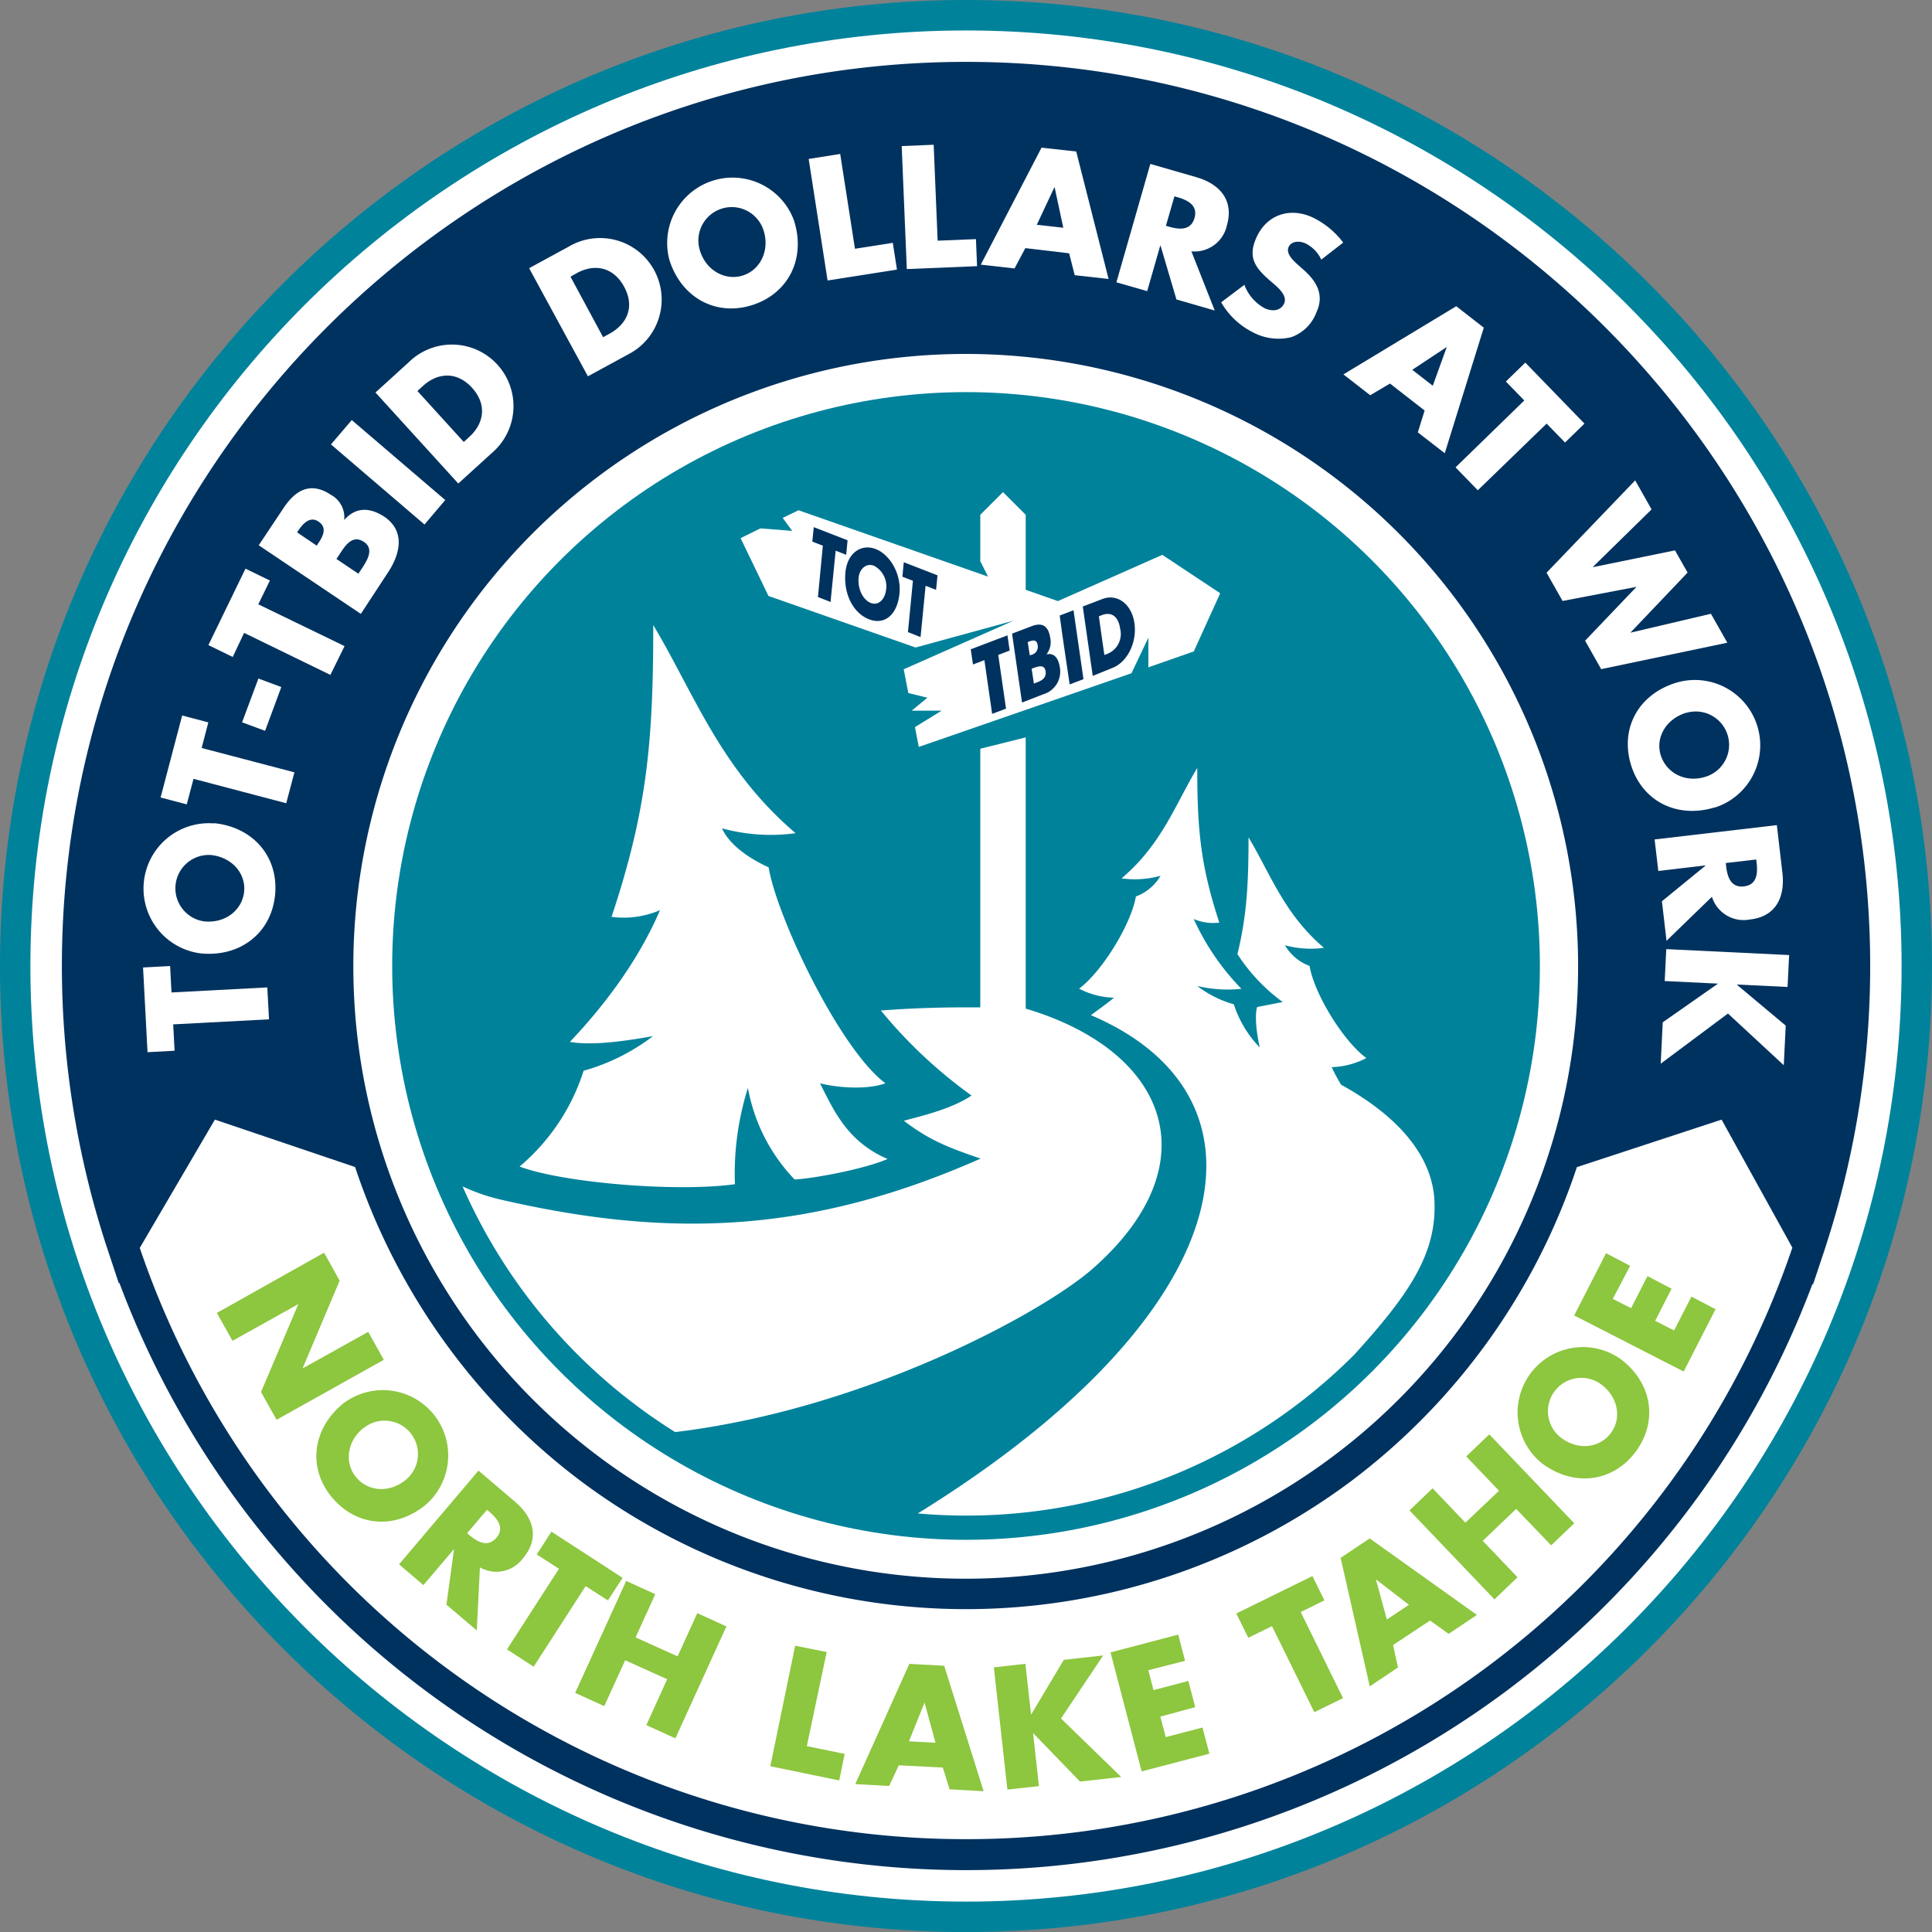 <?xml version="1.0" encoding="UTF-8"?>
<svg xmlns="http://www.w3.org/2000/svg" viewBox="0 0 306.31 306.31">
  <rect x="0" y="0" width="306.31" height="306.31" fill="#808080" stroke="none"/>
  <defs>
    <style>.cls-1{fill:#fff;}.cls-2{fill:#00325f;}.cls-3{fill:#00829b;}.cls-4{fill:none;}.cls-5{fill:#8dc63f;}</style>
  </defs>
  <g id="Layer_1" data-name="Layer 1">
    <circle class="cls-1" cx="153.38" cy="152.16" r="150.21"></circle>
    <circle class="cls-1" cx="153.16" cy="153.16" r="150.74"></circle>
    <path class="cls-2" d="M323.13,181c0-79-64.31-143.35-143.35-143.35S36.43,102,36.43,181a143.2,143.2,0,0,0,7,44.18h0l.33,1,1.71,5.15.07-.11a143.34,143.34,0,0,0,268.45.16l.07.13,1.78-5.33.32-1h0A143.21,143.21,0,0,0,323.13,181Zm-50.79,29.2a97.09,97.09,0,1,1,4.48-29.2A96.63,96.63,0,0,1,272.34,210.2Z" transform="translate(-26.62 -27.84)"></path>
    <path class="cls-1" d="M69,184.39l.27,5.06-15.19.8.22,4.18-4.29.23-.71-13.43,4.29-.23.22,4.19Z" transform="translate(-26.62 -27.84)"></path>
    <path class="cls-1" d="M60.57,158.35c6.27.64,10.26,5.42,9.66,11.4S64.76,179.6,58.48,179a10.36,10.36,0,0,1,2.09-20.61ZM59,173.92c3.34.34,6-1.78,6.32-4.67s-1.91-5.51-5.26-5.85A5.29,5.29,0,0,0,59,173.92Z" transform="translate(-26.62 -27.84)"></path>
    <path class="cls-1" d="M73.3,150.29,72,155.19,57.3,151.32l-1.07,4.05-4.15-1.09,3.42-13,4.15,1.09-1.06,4.06Z" transform="translate(-26.62 -27.84)"></path>
    <path class="cls-1" d="M67.59,135.42l3.63,1.35-2.57,6.94L65,142.36Z" transform="translate(-26.62 -27.84)"></path>
    <path class="cls-1" d="M81.25,130.28,79,134.84l-13.68-6.66L63.52,132l-3.86-1.88L65.54,118l3.87,1.88-1.84,3.77Z" transform="translate(-26.62 -27.84)"></path>
    <path class="cls-1" d="M83.83,125.17,67.64,114.29l4-6c1.94-2.88,4.35-4.06,7.44-2a4.05,4.05,0,0,1,2.11,4l0,0c1.85-2.12,4.09-2,6.34-.54,3.39,2.28,2.56,5.93.57,8.9Zm-7-10.82.31-.47c.75-1.12,1.34-2.41,0-3.33s-2.45.26-3.22,1.39l-.2.3Zm6.61,4.45.36-.54c.83-1.25,2.31-3.31.53-4.5-2-1.32-3.16.9-4.08,2.27l-.29.43Z" transform="translate(-26.62 -27.84)"></path>
    <path class="cls-1" d="M97.21,107.12,93.92,111,79.09,98.3l3.3-3.86Z" transform="translate(-26.62 -27.84)"></path>
    <path class="cls-1" d="M86.15,90.07l5.32-4.84A9.76,9.76,0,1,1,104.6,99.66l-5.32,4.84Zm14,7.84.84-.77c2.24-2,3-5,.48-7.81-2.35-2.59-5.38-2.49-7.79-.3l-.88.8Z" transform="translate(-26.62 -27.84)"></path>
    <path class="cls-1" d="M110.51,70.36l6.32-3.44a9.76,9.76,0,1,1,9.32,17.14l-6.32,3.44ZM122.24,81.3l1-.54c2.66-1.45,4.14-4.14,2.32-7.48-1.67-3.07-4.63-3.7-7.49-2.14l-1,.57Z" transform="translate(-26.62 -27.84)"></path>
    <path class="cls-1" d="M152.49,62.76c1.94,6-.83,11.58-6.55,13.43s-11.23-1.06-13.17-7.07a10.37,10.37,0,0,1,19.72-6.36ZM137.6,67.59c1,3.2,4.06,4.81,6.82,3.92s4.28-4,3.25-7.17a5.29,5.29,0,0,0-10.07,3.25Z" transform="translate(-26.62 -27.84)"></path>
    <path class="cls-1" d="M162.17,67.28l6-.94.66,4.24-11,1.73-3-19.27,5-.79Z" transform="translate(-26.62 -27.84)"></path>
    <path class="cls-1" d="M175.28,66l6.07-.25.18,4.29-11.14.46L169.58,51l5.07-.21Z" transform="translate(-26.62 -27.84)"></path>
    <path class="cls-1" d="M189.18,67.18l-1.71,3.22-5.35-.6,9.63-18.55,5.5.61,5.13,20.21-5.37-.6L196.13,68Zm4.65-9.63h-.05L191,63.48l4.2.47Z" transform="translate(-26.62 -27.84)"></path>
    <path class="cls-1" d="M219.21,77.07l-6.07-1.75-2.52-8.53-.05,0L208.5,74l-4.88-1.4L209,53.83l7.29,2.1c3.7,1.07,6,3.64,4.85,7.64a5.25,5.25,0,0,1-5.63,4.12Zm-7.74-13.43.48.14c1.59.45,3.46.67,4.05-1.37s-1.12-2.85-2.71-3.31l-.47-.13Z" transform="translate(-26.62 -27.84)"></path>
    <path class="cls-1" d="M236.1,69a5.35,5.35,0,0,0-2.52-2.58c-.84-.39-2.2-.42-2.65.57s.58,2,1.26,2.64l1,.89c2.13,1.86,3.46,4,2.14,6.85a6.61,6.61,0,0,1-4,3.93,8.56,8.56,0,0,1-5.8-.64,12.11,12.11,0,0,1-5.3-4.89L223.91,73a7,7,0,0,0,3.24,3.72c1.08.5,2.48.49,3.06-.76s-1-2.57-1.87-3.31c-2.51-2.15-4.07-3.78-2.49-7.22,1.66-3.59,5.3-4.76,8.85-3.13a13.25,13.25,0,0,1,4.88,4Z" transform="translate(-26.62 -27.84)"></path>
    <path class="cls-1" d="M247,88.65l-3.14,1.85-4.25-3.3,17.89-10.81,4.37,3.4L255.68,99.7l-4.27-3.31,1.08-3.46Zm9-5.8,0,0-5.47,3.62L253.78,89Z" transform="translate(-26.62 -27.84)"></path>
    <path class="cls-1" d="M260.92,105.57l-3.53-3.63,10.9-10.61-2.92-3,3.08-3L277.83,95l-3.08,3-2.92-3Z" transform="translate(-26.62 -27.84)"></path>
    <path class="cls-1" d="M279.18,117.71l0,.05,13-2.66,2,3.52-9.07,9.53,0,0,12.77-3,2.6,4.59-20,4.19-2.55-4.51,8.15-8.54,0,0-11.72,2.24-2.54-4.48L285.87,104l2.6,4.6Z" transform="translate(-26.62 -27.84)"></path>
    <path class="cls-1" d="M298.48,155.85c-6,1.83-11.55-1-13.29-6.8s1.25-11.2,7.29-13a10.36,10.36,0,0,1,6,19.83Zm-4.55-15c-3.22,1-4.88,4-4,6.75S293.77,152,297,151a5.29,5.29,0,0,0-3.06-10.13Z" transform="translate(-26.62 -27.84)"></path>
    <path class="cls-1" d="M290.84,177l-.73-6.27,6.89-5.63v-.05l-7.46.88-.59-5,19.38-2.27.88,7.53c.45,3.83-1,7-5.17,7.43a5.25,5.25,0,0,1-6-3.6Zm9.39-12.33.06.49c.19,1.65.72,3.46,2.83,3.21s2.19-2.13,2-3.77l-.06-.49Z" transform="translate(-26.62 -27.84)"></path>
    <path class="cls-1" d="M309.74,190.45l-.31,6.28-8.85-8.2-10.66,7.95.32-6.56,8.76-6.13v0l-8.45-.41.25-5.06,19.48.94-.25,5.06-8-.39v.06Z" transform="translate(-26.62 -27.84)"></path>
    <path class="cls-3" d="M179.78,27.84C95.33,27.84,26.62,96.55,26.62,181S95.33,334.16,179.78,334.16,332.93,265.45,332.93,181,264.23,27.84,179.78,27.84Zm0,301.49C98,329.33,31.44,262.79,31.44,181S98,32.67,179.78,32.67,328.11,99.21,328.11,181,261.57,329.33,179.78,329.33Z" transform="translate(-26.62 -27.84)"></path>
    <circle class="cls-3" cx="179.78" cy="181" r="90.98" transform="translate(-82.86 249.98) rotate(-67.5)"></circle>
    <path class="cls-1" d="M179.78,319.43a138.21,138.21,0,0,1-131-93.74l11.91-20.34,22.23,7.52a103,103,0,0,0,36,49.95,102,102,0,0,0,121.71,0,102.89,102.89,0,0,0,36-49.94l22.94-7.53,11.22,20.3A138.2,138.2,0,0,1,179.78,319.43Z" transform="translate(-26.62 -27.84)"></path>
    <circle class="cls-4" cx="153.16" cy="153.16" r="65.33"></circle>
    <path class="cls-5" d="M78,226.45l2.47,4.43L74.59,244.8l0,0L85,239l2.47,4.43-17,9.51L68,248.54l5.92-13.94,0,0-10.44,5.82L61,236Z" transform="translate(-26.62 -27.84)"></path>
    <path class="cls-5" d="M94.23,266.32c-4.84,4.06-11,3.6-14.91-1s-3.25-10.79,1.58-14.85a10.36,10.36,0,0,1,13.33,15.85Zm-10.09-12c-2.57,2.17-2.92,5.57-1,7.8s5.28,2.46,7.86.3a5.29,5.29,0,0,0-6.81-8.1Z" transform="translate(-26.62 -27.84)"></path>
    <path class="cls-5" d="M102.21,286.34l-4.81-4.09,1.21-8.82,0,0-4.86,5.72-3.86-3.29L102.48,261l5.77,4.91c2.94,2.49,4,5.79,1.28,9a5.24,5.24,0,0,1-6.82,1.43Zm-1.53-15.42.37.31c1.27,1.08,2.89,2,4.26.43s.16-3.06-1.11-4.13l-.37-.32Z" transform="translate(-26.62 -27.84)"></path>
    <path class="cls-5" d="M111.23,292.09,107,289.34l8.24-12.78-3.52-2.27,2.33-3.61L125.33,278,123,281.58l-3.53-2.27Z" transform="translate(-26.62 -27.84)"></path>
    <path class="cls-5" d="M134.05,290.45l3.12-6.85,4.62,2.1-8.09,17.75-4.61-2.1,3.31-7.28-6.66-3-3.32,7.27-4.61-2.1,8.09-17.75,4.61,2.1-3.12,6.85Z" transform="translate(-26.62 -27.84)"></path>
    <path class="cls-5" d="M154.54,304.68l6,1.23-.86,4.21-10.93-2.25,3.94-19.11,5,1Z" transform="translate(-26.62 -27.84)"></path>
    <path class="cls-5" d="M169.12,307.72,167.59,311l-5.37-.3,8.57-19.06,5.53.3,6.25,19.89-5.39-.3-1.08-3.45Zm4.1-9.88h-.05l-2.44,6.08,4.21.23Z" transform="translate(-26.62 -27.84)"></path>
    <path class="cls-5" d="M195.28,291l6.25-.7-6.69,10,9.54,9.27-6.53.73-7.44-7.69h0l.93,8.41-5,.55-2.15-19.38,5-.56.89,8h.05Z" transform="translate(-26.62 -27.84)"></path>
    <path class="cls-5" d="M208.68,292.64l.82,3.16,5.53-1.45,1.09,4.15L210.59,300l.85,3.25,5.83-1.52,1.09,4.15-10.74,2.81-4.93-18.87L213.42,287l1.09,4.16Z" transform="translate(-26.62 -27.84)"></path>
    <path class="cls-5" d="M239.55,297.07,235,299.3l-6.71-13.64-3.76,1.84-1.9-3.85,12.07-5.93,1.9,3.85-3.76,1.85Z" transform="translate(-26.62 -27.84)"></path>
    <path class="cls-5" d="M247.49,288.65l.77,3.56-4.47,3-4.62-20.38,4.61-3.08,17,12.13-4.49,3-2.94-2.11Zm-2.66-10.36-.05,0,1.72,6.32,3.5-2.34Z" transform="translate(-26.62 -27.84)"></path>
    <path class="cls-5" d="M264.28,264.19l-5.2-5.44,3.66-3.5,13.47,14.1-3.66,3.5L267,267.07l-5.3,5.06,5.52,5.78-3.66,3.5-13.47-14.1,3.66-3.51,5.2,5.45Z" transform="translate(-26.62 -27.84)"></path>
    <path class="cls-5" d="M283.39,243.19c5.11,3.7,6.17,9.83,2.64,14.7s-9.68,5.77-14.79,2.07a10.36,10.36,0,0,1,12.15-16.77Zm-9.16,12.68c2.72,2,6.11,1.49,7.82-.87s1.11-5.72-1.61-7.7a5.29,5.29,0,0,0-6.21,8.57Z" transform="translate(-26.62 -27.84)"></path>
    <path class="cls-5" d="M282.32,233.77l2.9,1.48,2.6-5.09,3.82,2-2.6,5.09,3,1.53,2.75-5.37,3.82,2-5.05,9.88-17.36-8.89,5.05-9.87,3.82,2Z" transform="translate(-26.62 -27.84)"></path>
  </g>
  <g id="Layer_2" data-name="Layer 2">
    <path class="cls-1" d="M130.15,192.11a32.43,32.43,0,0,1-11,5.49A32.91,32.91,0,0,1,109,212.79c6.75,2.56,24.79,4.1,34.14,2.8a45.28,45.28,0,0,1,2.06-15.27,28.2,28.2,0,0,0,7.41,14.53c3.8-.26,11.45-1.81,14.73-3.26-6.31-2.7-8.51-7.62-10.71-12,2.75.72,7.53,1.06,10.37,0-7.23-5.38-17.2-26.3-18.52-34.24-3.74-1.69-6.46-4-7.38-6.18a29.19,29.19,0,0,0,11.66.77c-11.92-10.16-16-22-22.57-33,0,18.15-.9,29.13-6.61,46.26a14.48,14.48,0,0,0,7.68-1.06c-3.81,8.91-9.88,16.24-14.29,20.89C120.06,193.56,124.55,193.13,130.15,192.11Z" transform="translate(-26.62 -27.84)"></path>
    <polygon class="cls-1" points="124.09 82.11 125.6 84.17 120.56 83.77 117.42 85.32 121.84 94.49 145.16 102.66 160.68 98.41 143.28 106.11 144.01 109.88 147.03 110.62 144.55 112.67 149.3 112.67 145.06 115.28 145.67 118.42 179.39 106.74 182.07 101.1 182.07 105.8 189.27 103.28 193.46 94.06 184.28 87.97 167.72 95.3 162.62 93.51 162.62 81.62 159.02 78.02 155.42 81.62 155.42 88.97 156.65 91.42 126.6 80.9 124.09 82.11"></polygon>
    <path class="cls-1" d="M133.66,254.89c30.23-3.63,58.41-19,66.31-26,18.62-16.46,12-34.36-10.73-41.14v-43l-7.2,1.8v41h-2.26c-4.61,0-9.12.17-13.5.5a75.7,75.7,0,0,0,14.37,13.48c-3.32,2.27-8.74,3.43-10.73,4,4.06,3.09,7,4.23,12.17,6-26.54,11.74-48.86,12.78-76,6.52a30.17,30.17,0,0,1-6.13-2.11A87.41,87.41,0,0,0,133.66,254.89Z" transform="translate(-26.62 -27.84)"></path>
    <path class="cls-1" d="M241.34,242.61c8.63-9.5,13.13-16,12.7-24.47-.35-6.86-5.5-13.21-14.79-18.32a29.23,29.23,0,0,1-1.5-2.79,12.63,12.63,0,0,0,5.5-1.44c-3.84-2.85-8.33-10.41-9-14.61a7.53,7.53,0,0,1-3.91-3.28,15.36,15.36,0,0,0,6.18.41c-6.31-5.38-8.45-11.67-11.95-17.51,0,7.34-.28,12.46-1.76,18.51a28.7,28.7,0,0,0,7.18,7.6l-4.06.79c-.37,1.25-.17,3.79.42,6.41a17.53,17.53,0,0,1-4.11-6.84,17.12,17.12,0,0,1-5.8-2.91,20.63,20.63,0,0,0,7,.45,38.87,38.87,0,0,1-7.56-11.07,7.7,7.7,0,0,0,4.06.57c-3-9.08-3.5-14.9-3.5-24.52-3.5,5.84-5.64,12.13-12,17.51a15.17,15.17,0,0,0,6.18-.41,7.49,7.49,0,0,1-3.91,3.28c-.7,4.21-5.2,11.76-9,14.62a12.59,12.59,0,0,0,5.5,1.43c-.11.22-3.63,2.76-3.63,2.77,30.35,12.91,24.1,47.15-27.45,79,2.53.22,5.09.34,7.68.34A86.83,86.83,0,0,0,241.34,242.61Z" transform="translate(-26.62 -27.84)"></path>
    <path class="cls-2" d="M158.3,123.28l-2-.78.78-8.14-1.67-.65.23-2.29L161,113.5l-.22,2.3-1.67-.65Z" transform="translate(-26.62 -27.84)"></path>
    <path class="cls-2" d="M169.23,121.93c-.33,3.38-2.35,5.06-4.84,4.09s-4.06-4-3.73-7.43c.3-3.16,2.57-4.57,4.8-3.7S169.53,118.77,169.23,121.93Zm-6.48-2.51c-.17,1.8.69,3.5,1.89,4s2.32-.47,2.49-2.26a3.7,3.7,0,0,0-1.92-3.61C164,117.05,162.89,118,162.75,119.42Z" transform="translate(-26.62 -27.84)"></path>
    <path class="cls-2" d="M172.57,128.85l-2-.79.79-8.14-1.67-.64.22-2.3,5.35,2.08-.23,2.3-1.66-.65Z" transform="translate(-26.62 -27.84)"></path>
    <path class="cls-2" d="M186.12,140.19l-2.2.83c-.49-3.41-.73-5.11-1.23-8.52l-1.81.69-.35-2.41,5.82-2.21.35,2.41-1.81.69C185.38,135.07,185.63,136.78,186.12,140.19Z" transform="translate(-26.62 -27.84)"></path>
    <path class="cls-2" d="M188.66,139.22c-.64-4.37-.95-6.55-1.58-10.92l3.13-1.19c1.5-.57,2.62-.2,2.92,1.88a3.08,3.08,0,0,1-.6,2.59v0c1.24-.26,1.91.6,2.13,2.12a3.74,3.74,0,0,1-2.62,4.21Zm1.23-7.47.25-.09a1.3,1.3,0,0,0,1-1.51c-.14-1-.83-.8-1.43-.57l-.15.06Zm.65,4.47.28-.11c.65-.25,1.75-.62,1.58-1.82s-1.26-.78-2-.51l-.22.09Z" transform="translate(-26.62 -27.84)"></path>
    <path class="cls-2" d="M198.4,135.52l-2.19.83c-.63-4.37-1-6.55-1.58-10.92l2.19-.84C197.46,129,197.77,131.15,198.4,135.52Z" transform="translate(-26.62 -27.84)"></path>
    <path class="cls-2" d="M198.29,124l3.11-1.19c2.35-.89,4.64.77,5.08,3.84s-1.16,6.2-3.5,7.09L199.87,135C199.24,130.59,198.92,128.41,198.29,124Zm3.43,7.68.49-.18a3.4,3.4,0,0,0,2-4c-.28-2-1.44-2.68-2.85-2.15l-.52.2C201.19,128.06,201.36,129.28,201.72,131.72Z" transform="translate(-26.62 -27.84)"></path>
  </g>
</svg>
